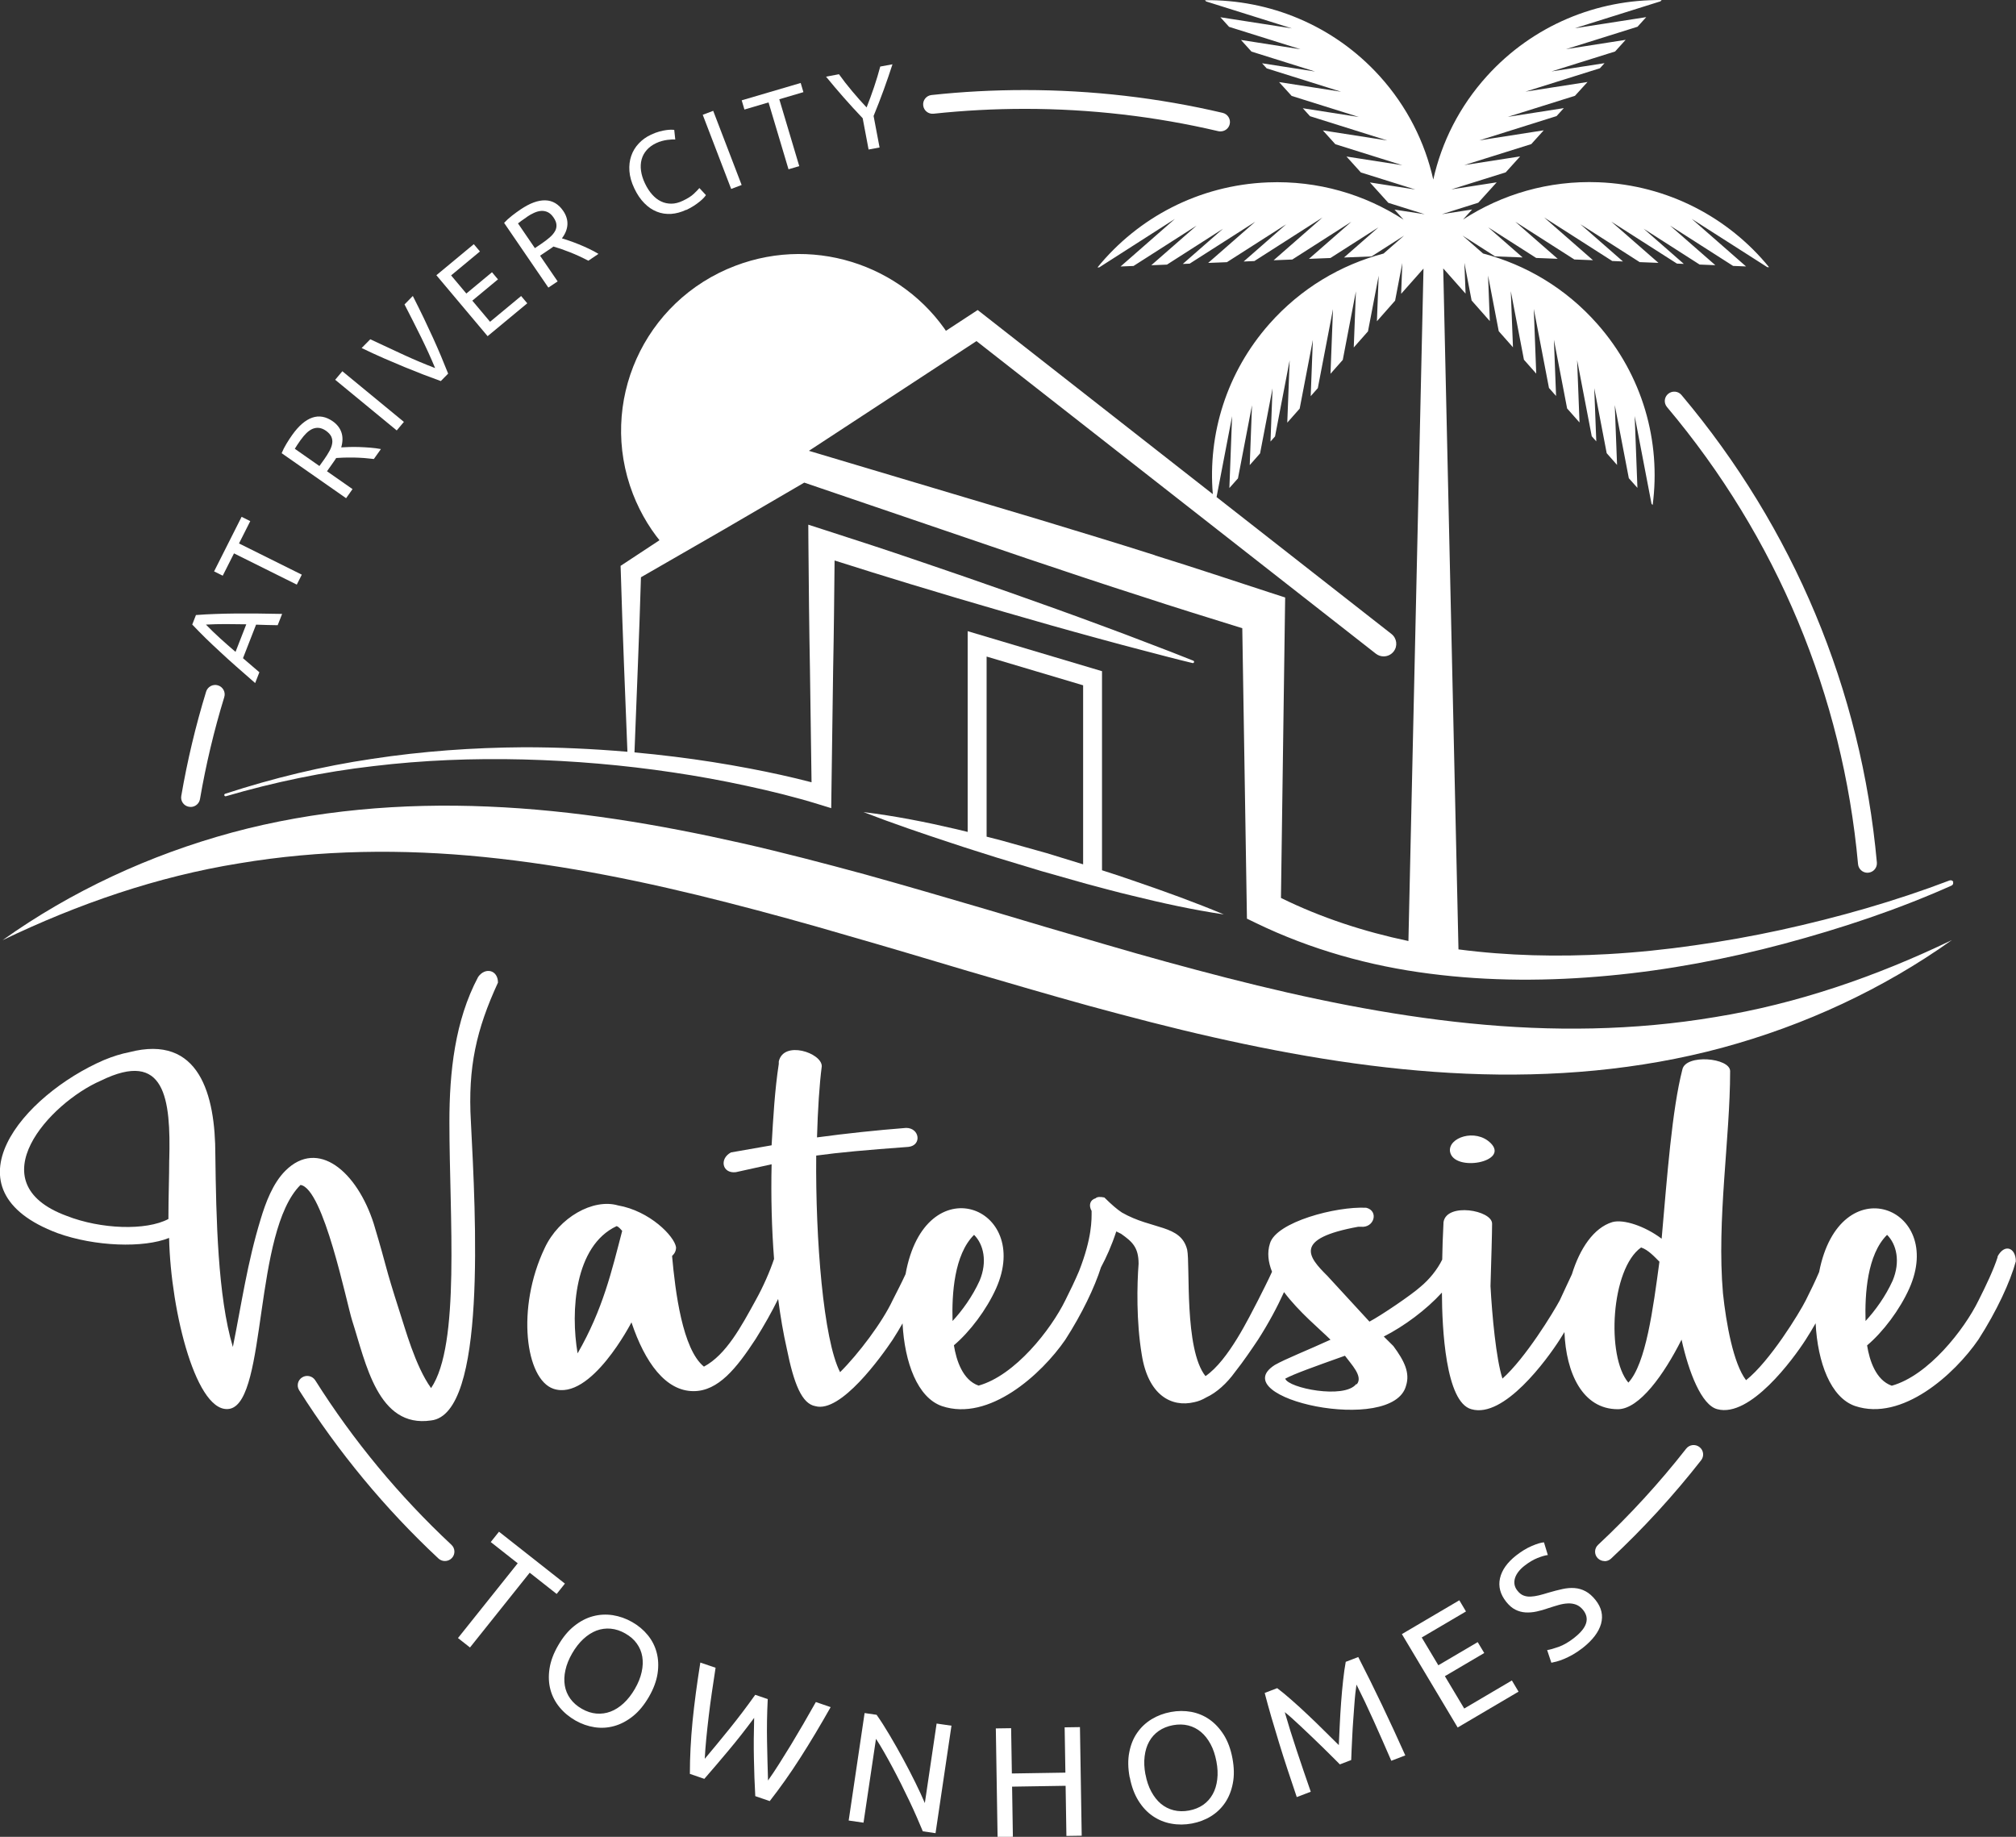 <?xml version="1.0" encoding="UTF-8"?>
<svg xmlns="http://www.w3.org/2000/svg" width="180" height="164" viewBox="0 0 180 164" fill="none">
  <rect x="0" y="0" width="180" height="164" fill="#333333" stroke="none"/>
  <g clip-path="url(#clip0_16535_23159)">
    <g clip-path="url(#clip1_16535_23159)">
      <path d="M42.684 87.241C40.622 91.124 40.125 95.708 40.125 100.155C40.125 108.692 41.12 120.058 38.489 123.935C37.067 121.959 36.143 118.499 35.717 117.229C34.223 112.57 34.721 113.77 33.37 109.257C31.877 104.597 28.393 101.633 25.483 104.527C24.346 105.656 23.706 107.421 23.279 108.833C22.071 112.786 21.573 116.387 20.791 120.264C19.44 115.746 19.298 108.763 19.227 103.115C19.227 97.75 17.805 92.319 11.548 93.943C10.837 94.084 10.126 94.296 9.273 94.649C2.092 97.755 -5.226 106.221 5.149 110.104C8.491 111.304 12.828 111.445 15.098 110.527C15.24 117.163 17.587 126.477 20.573 125.771C23.843 124.924 22.634 109.963 26.829 105.798C28.891 106.08 30.953 116.382 31.451 117.935C32.659 121.676 33.726 127.53 38.489 126.825C43.466 126.26 42.471 108.546 42.044 100.15C41.76 95.279 42.542 91.896 44.462 87.731C44.462 86.601 43.324 86.319 42.684 87.236V87.241ZM15.108 103.544C15.108 105.167 15.037 106.791 15.037 108.838C13.046 109.897 8.994 109.756 5.942 108.556C-2.087 105.591 4.449 98.466 8.999 96.489C14.758 93.665 15.255 98.113 15.113 103.549L15.108 103.544Z" fill="white"></path>
      <path d="M133.095 102.061C131.745 100.72 129.256 101.567 129.469 102.838C129.825 104.673 134.802 103.755 133.095 102.061Z" fill="white"></path>
      <path d="M178.365 112.222C178.009 113.351 177.298 114.834 176.658 116.104C175.379 118.716 172.179 122.811 168.909 123.723C167.487 123.229 166.918 121.464 166.705 120.123C168.127 118.923 169.62 116.946 170.473 115.04C173.713 107.769 164.262 104.108 162.423 113.573C162.068 114.405 161.636 115.293 161.23 116.099C160.661 117.229 158.031 121.535 155.898 123.229C154.76 121.747 154.12 118.147 153.836 115.469C153.267 108.904 154.476 101.638 154.476 95.637C154.476 94.437 150.494 94.084 150.21 95.496C149.286 99.096 148.859 104.95 148.361 110.598C146.868 109.469 144.949 108.833 143.953 109.116C142.293 109.625 141.053 111.48 140.348 113.775C139.997 114.546 139.596 115.358 139.266 116.099C138.697 117.158 136.209 121.253 134.147 123.088C133.578 121.323 133.222 117.441 133.08 114.829C133.151 112.428 133.222 110.099 133.222 109.252C133.222 108.052 129.17 107.346 128.886 109.111C128.819 110.401 128.784 111.506 128.769 112.464C128.327 113.366 127.606 114.249 126.824 114.894C126.042 115.6 123.34 117.436 122.273 118L118.505 113.906C116.799 112.212 115.448 110.588 121.278 109.529H121.491C122.7 109.67 123.127 108.117 121.989 107.835C119.287 107.694 113.96 109.105 113.391 111.011C113.122 111.838 113.234 112.696 113.574 113.548C113.198 114.385 112.731 115.282 112.325 116.094C111.543 117.577 109.694 121.459 107.632 122.866C105.713 120.466 106.281 112.918 105.997 111.576C105.428 109.317 102.869 109.811 100.167 108.258C99.74 107.976 99.243 107.552 98.603 106.917C98.247 106.846 97.963 106.846 97.821 106.988C97.323 107.129 97.181 107.623 97.465 108.117C97.465 108.909 97.516 110.487 96.348 113.477C95.987 114.334 95.54 115.257 95.119 116.094C93.839 118.706 90.64 122.801 87.374 123.713C85.952 123.219 85.384 121.454 85.17 120.113C86.592 118.913 88.085 116.936 88.939 115.03C92.199 107.709 82.596 104.043 80.854 113.76C80.498 114.536 80.077 115.348 79.701 116.089C78.777 118.066 76.644 120.89 75.008 122.513C73.515 119.619 72.804 110.659 72.876 103.176C74.937 102.893 77.284 102.681 81.118 102.399C82.326 102.258 82.113 100.705 80.904 100.705C78.203 100.917 75.572 101.199 72.947 101.552C73.018 99.081 73.16 96.822 73.373 95.198C73.373 93.998 69.96 92.869 69.534 94.775V94.987C69.178 97.316 69.036 99.787 68.894 102.258L65.268 102.893C64.201 103.458 64.486 104.799 65.695 104.658L68.894 103.952C68.828 106.841 68.904 109.716 69.112 112.403C68.747 113.502 68.142 114.889 67.472 116.089C66.192 118.419 64.841 120.96 62.851 122.019C60.931 120.466 60.291 115.313 60.007 112.141C60.22 111.929 60.362 111.717 60.362 111.364C60.22 110.376 58.016 108.117 55.172 107.623C52.968 106.988 49.911 108.682 48.631 111.435C46.072 116.8 46.925 123.149 49.413 123.996C52.755 125.125 56.381 118.066 56.381 118.066C57.589 121.666 59.438 124.208 61.926 124.208C64.13 124.208 65.766 122.16 67.472 119.548C68.249 118.308 68.924 117.103 69.478 115.978C69.686 117.572 69.94 119.059 70.245 120.395C70.885 123.572 71.596 125.337 72.804 125.549C75.079 126.184 78.706 121.101 79.701 119.619C80.016 119.135 80.305 118.646 80.585 118.157C80.767 121.671 81.93 124.792 84.104 125.544C88.299 126.956 92.986 122.72 95.119 119.614C96.607 117.304 97.734 114.94 98.303 113.149C98.765 112.292 99.243 111.243 99.669 109.948L100.096 110.159C101.091 110.865 101.66 111.359 101.66 112.842C101.518 114.677 101.447 117.995 101.944 120.955C102.513 124.555 104.575 125.685 106.637 125.191C106.992 125.12 107.348 124.979 107.703 124.767C108.628 124.344 109.552 123.497 110.263 122.508C111.045 121.52 111.756 120.461 112.325 119.614C113.254 118.167 114.041 116.699 114.646 115.363C115.971 117.138 117.881 118.706 118.795 119.614C116.804 120.532 114.813 121.308 113.818 121.873C109.196 124.838 124.406 128.156 125.544 123.708C125.899 122.579 125.402 121.52 124.406 120.179L123.553 119.332C125.376 118.404 127.337 116.951 128.743 115.408C128.753 118.585 129.068 125.201 131.374 125.821C134.289 126.668 138.128 121.374 139.261 119.609C139.408 119.382 139.545 119.155 139.682 118.933C139.824 122.574 141.287 125.821 144.451 125.821C146.371 125.821 148.575 122.715 150.139 119.609C150.779 122.503 151.916 125.468 153.338 125.821C156.253 126.598 160.092 121.374 161.225 119.609C161.54 119.125 161.829 118.636 162.109 118.147C162.291 121.661 163.454 124.782 165.628 125.534C169.823 126.946 174.51 122.71 176.643 119.604C178.278 117.062 179.487 114.45 179.985 112.615C179.985 111.415 178.989 110.991 178.349 112.191L178.365 112.222ZM51.571 120.834C50.932 117.093 51.287 111.238 55.055 109.474C55.269 109.544 55.411 109.756 55.553 109.897C54.629 113.427 53.847 116.886 51.571 120.834ZM86.968 110.25C87.821 111.097 88.177 112.65 87.466 114.345C86.826 115.756 85.902 117.027 85.049 117.945C84.977 115.545 85.191 112.015 86.968 110.255V110.25ZM121.151 123.587H121.08C120.013 124.929 115.037 123.94 114.752 123.093C115.534 122.67 117.312 122.034 120.085 121.046C120.653 121.822 121.72 122.881 121.151 123.587ZM145.39 123.446C143.4 121.117 143.826 113.286 146.528 111.38C147.168 111.591 147.737 112.227 148.163 112.65C147.594 116.886 146.955 121.752 145.39 123.446ZM168.487 110.25C169.34 111.097 169.696 112.65 168.985 114.345C168.345 115.756 167.421 117.027 166.567 117.945C166.496 115.545 166.71 112.015 168.487 110.255V110.25Z" fill="white"></path>
      <path d="M69.65 40.508L71.022 41.723L59.483 48.944C58.239 47.568 57.224 45.939 56.513 44.108C53.369 35.975 57.457 26.848 65.649 23.732C73.033 20.918 81.229 23.934 85.079 30.509L69.65 40.508Z" fill="white"></path>
      <path d="M174.408 78.755C174.358 78.624 174.21 78.563 174.083 78.609H174.073C169.188 80.469 164.124 81.906 159.021 83.026C156.466 83.581 153.891 84.044 151.307 84.403C148.727 84.776 146.132 85.043 143.536 85.189C139.083 85.441 134.609 85.34 130.221 84.766L128.86 23.964L130.856 26.218L130.749 23.465L131.394 26.828L133.019 28.669L132.862 24.599L133.816 29.571L135.086 31.008L134.893 25.996L136.066 32.118L137.163 33.358L136.945 27.579L138.301 34.639L138.935 35.355L138.742 30.333L139.921 36.469L141.028 37.72L140.814 32.153L142.12 38.95L142.526 39.409L142.343 34.659L143.455 40.463L144.38 41.512L144.176 36.167L145.431 42.697L146.198 43.559L145.954 37.145L147.457 44.981L147.559 45.092C148.305 39.444 146.685 33.524 142.607 28.911C139.804 25.739 136.234 23.636 132.415 22.633L130.586 21.034L133.486 22.89L135.949 22.986L132.872 20.293L137.158 23.031L139.078 23.107L135.289 19.794L140.566 23.167L142.231 23.233L137.864 19.411L143.948 23.303L144.908 23.344L141.109 20.021L146.401 23.404L148.077 23.47L143.867 19.789L149.727 23.535L150.342 23.561L146.751 20.419L151.753 23.621L153.155 23.677L149.113 20.142L154.74 23.742L155.897 23.788L151.047 19.542L157.802 23.858H157.954C154.348 19.436 148.909 16.516 142.734 16.274C138.275 16.098 134.096 17.348 130.627 19.602L131.44 18.705L128.743 19.123L131.988 18.1L133.634 16.279L129.581 16.91L134.441 15.387L135.726 13.965L130.739 14.741L136.721 12.866L137.833 11.635L132.08 12.533L138.981 10.364L139.626 9.654L134.624 10.435L140.621 8.554L141.744 7.319L136.203 8.181L142.851 6.094L143.262 5.64L138.529 6.376L144.207 4.596L145.146 3.557L139.824 4.389L146.208 2.387L146.985 1.53L140.601 2.524L148.259 0.118L148.361 0.007C142.627 -0.063 136.894 2.226 132.76 6.794C130.302 9.512 128.713 12.699 127.971 16.032C127.225 12.704 125.64 9.512 123.182 6.794C119.053 2.236 113.32 -0.053 107.586 0.017L107.688 0.128L115.346 2.534L108.963 1.54L109.74 2.397L116.123 4.399L110.801 3.567L111.74 4.606L117.418 6.386L112.685 5.65L113.096 6.104L119.744 8.191L114.203 7.329L115.326 8.564L121.323 10.445L116.321 9.664L116.966 10.375L123.868 12.543L118.114 11.645L119.226 12.876L125.208 14.751L120.221 13.975L121.506 15.397L126.366 16.92L122.314 16.289L123.959 18.11L127.204 19.128L124.508 18.715L125.32 19.612C121.852 17.358 117.672 16.108 113.213 16.284C107.033 16.526 101.599 19.446 97.993 23.873H98.145L104.9 19.547L100.05 23.793L101.208 23.747L106.835 20.147L102.792 23.682L104.194 23.626L109.196 20.424L105.606 23.566L106.22 23.54L112.081 19.794L107.871 23.475L109.547 23.409L114.838 20.026L111.04 23.349L111.999 23.308L118.083 19.416L113.716 23.238L115.382 23.172L120.658 19.799L116.87 23.112L118.789 23.036L123.075 20.298L119.998 22.991L122.461 22.895L125.361 21.039L123.533 22.638C119.714 23.641 116.143 25.749 113.34 28.916C109.496 33.262 107.84 38.774 108.287 44.119L87.293 27.68L68.411 40.044C67.893 40.387 67.746 41.078 68.091 41.597C68.193 41.749 68.325 41.865 68.472 41.95L63.384 45.268L55.862 50.225L55.41 50.522L55.426 51.002C55.517 53.8 55.598 56.599 55.715 59.392L56.02 67.122C52.932 66.86 49.834 66.714 46.736 66.719C42.217 66.749 37.702 67.072 33.238 67.752C28.774 68.408 24.376 69.477 20.1 70.874C20.044 70.894 20.009 70.954 20.029 71.015C20.049 71.075 20.11 71.106 20.171 71.091C24.478 69.835 28.881 68.912 33.329 68.403C37.778 67.868 42.257 67.697 46.726 67.808C51.195 67.924 55.654 68.302 60.072 68.963C62.282 69.29 64.475 69.689 66.654 70.163C68.828 70.632 71.011 71.166 73.094 71.812L74.216 72.159L74.231 70.98L74.388 59.715C74.454 56.493 74.485 53.266 74.516 50.043C76.775 50.759 79.035 51.47 81.305 52.156C84.083 52.998 86.866 53.83 89.654 54.632C92.442 55.444 95.236 56.236 98.039 56.997C99.435 57.385 100.847 57.753 102.249 58.121C103.656 58.489 105.062 58.863 106.474 59.2C106.53 59.216 106.586 59.185 106.606 59.135C106.632 59.079 106.606 59.014 106.545 58.989C105.194 58.444 103.838 57.925 102.482 57.41C101.126 56.891 99.77 56.367 98.404 55.873C95.682 54.859 92.95 53.881 90.213 52.918C87.476 51.95 84.733 51.007 81.986 50.074C79.238 49.136 76.481 48.233 73.718 47.346L72.169 46.846L72.179 48.455C72.21 52.212 72.245 55.963 72.317 59.72L72.459 69.845C70.625 69.366 68.807 68.973 66.964 68.62C64.74 68.196 62.5 67.843 60.255 67.566C59.057 67.415 57.853 67.288 56.65 67.178L56.954 59.397C57.066 56.78 57.142 54.158 57.228 51.541L64.618 47.285L71.809 43.09L91.665 49.857C95.078 51.002 98.491 52.151 101.919 53.245C104.905 54.229 107.916 55.156 110.918 56.089L111.319 81.08L111.334 82.022L112.147 82.416C117.042 84.786 122.324 86.258 127.651 86.934C132.984 87.625 138.356 87.609 143.653 87.11C148.955 86.616 154.181 85.623 159.29 84.261C164.399 82.89 169.421 81.226 174.246 79.068C174.368 79.012 174.424 78.876 174.378 78.75L174.408 78.755ZM103.138 49.58C99.71 48.485 96.261 47.447 92.818 46.398L72.225 40.251L87.186 30.454L122.842 58.363C123.05 58.525 123.294 58.605 123.538 58.605C123.873 58.605 124.203 58.459 124.426 58.177C124.812 57.693 124.726 56.987 124.238 56.604L108.622 44.381L110.009 37.16L109.765 43.574L110.532 42.712L111.786 36.182L111.583 41.527L112.507 40.478L113.619 34.674L113.437 39.424L113.843 38.965L115.148 32.168L114.935 37.735L116.042 36.484L117.22 30.348L117.027 35.37L117.662 34.654L119.018 27.595L118.794 33.373L119.891 32.133L121.064 26.011L120.871 31.023L122.141 29.586L123.096 24.614L122.938 28.684L124.563 26.843L125.208 23.48L125.102 26.233L127.098 23.979L125.752 84.019C121.801 83.187 117.956 81.937 114.371 80.172L114.727 54.708L114.747 53.346L113.406 52.913C109.983 51.798 106.571 50.654 103.132 49.59L103.138 49.58Z" fill="white"></path>
      <path d="M131.237 91.371C123.944 90.64 116.722 89.147 109.552 87.312C105.966 86.389 102.386 85.411 98.816 84.362C95.236 83.329 91.655 82.265 88.065 81.191C84.469 80.137 80.859 79.078 77.228 78.069C73.586 77.081 69.925 76.118 66.222 75.281C58.818 73.607 51.246 72.331 43.568 72.013C35.904 71.686 28.129 72.331 20.73 74.328C13.336 76.335 6.343 79.587 0.228 83.944C6.998 80.686 14.072 78.256 21.339 77.086C28.591 75.866 35.96 75.785 43.248 76.521C50.54 77.257 57.762 78.745 64.933 80.58C68.518 81.498 72.098 82.481 75.668 83.53C79.249 84.554 82.829 85.628 86.419 86.697C90.015 87.746 93.626 88.81 97.262 89.813C100.903 90.801 104.565 91.764 108.267 92.597C115.666 94.271 123.243 95.541 130.922 95.864C138.585 96.192 146.355 95.546 153.759 93.549C161.154 91.548 168.147 88.295 174.266 83.939C167.497 87.196 160.422 89.632 153.155 90.806C145.898 92.027 138.534 92.107 131.247 91.371H131.237Z" fill="white"></path>
      <path d="M86.399 56.356V74.277C86.054 74.192 85.709 74.106 85.358 74.025C82.636 73.39 79.889 72.845 77.096 72.507C79.716 73.521 82.352 74.418 84.998 75.286C86.318 75.735 87.648 76.133 88.974 76.562L92.971 77.772L96.993 78.911C98.344 79.264 99.684 79.642 101.045 79.96C103.757 80.631 106.489 81.231 109.272 81.644C106.682 80.56 104.057 79.612 101.421 78.71C100.416 78.352 99.405 78.029 98.394 77.701V59.927L86.394 56.352L86.399 56.356ZM89.426 75.044C88.979 74.933 88.532 74.817 88.09 74.701V58.621L96.708 61.187V77.172L93.458 76.173L89.426 75.044Z" fill="white"></path>
      <path d="M24.798 55.822C24.468 55.822 24.143 55.812 23.828 55.802C23.513 55.792 23.188 55.782 22.863 55.772L21.695 58.767L23.158 60.023L22.782 60.986C22.177 60.461 21.619 59.972 21.106 59.518C20.593 59.064 20.11 58.631 19.659 58.207C19.201 57.789 18.775 57.38 18.363 56.982C17.957 56.584 17.556 56.175 17.165 55.762L17.495 54.914C18.064 54.869 18.633 54.839 19.207 54.819C19.78 54.798 20.375 54.783 20.994 54.778C21.614 54.773 22.269 54.778 22.954 54.778C23.64 54.788 24.381 54.798 25.189 54.814L24.793 55.822H24.798ZM21.99 55.741C21.355 55.731 20.735 55.726 20.136 55.721C19.537 55.721 18.953 55.736 18.389 55.767C18.78 56.175 19.201 56.578 19.643 56.982C20.085 57.385 20.547 57.789 21.03 58.202L21.99 55.741Z" fill="white"></path>
      <path d="M21.573 46.146L22.345 46.529L21.34 48.521L26.946 51.309L26.499 52.197L20.893 49.408L19.887 51.4L19.115 51.017L21.573 46.141V46.146Z" fill="white"></path>
      <path d="M30.471 39.944C30.648 39.933 30.872 39.923 31.151 39.913C31.43 39.903 31.73 39.903 32.055 39.913C32.38 39.923 32.715 39.944 33.056 39.969C33.396 39.994 33.716 40.039 34.01 40.095L33.381 40.982C33.086 40.947 32.786 40.917 32.477 40.892C32.167 40.871 31.862 40.856 31.568 40.851C31.273 40.846 30.994 40.851 30.725 40.856C30.455 40.866 30.222 40.876 30.019 40.892C29.973 40.967 29.922 41.043 29.871 41.118C29.821 41.194 29.765 41.27 29.709 41.35L29.196 42.077L31.476 43.67L30.902 44.482L25.148 40.463C25.255 40.196 25.397 39.913 25.575 39.621C25.753 39.328 25.925 39.061 26.093 38.829C26.672 38.017 27.266 37.503 27.876 37.291C28.485 37.079 29.099 37.19 29.709 37.614C30.095 37.886 30.354 38.219 30.486 38.612C30.618 39.006 30.608 39.449 30.466 39.944H30.471ZM26.86 39.258C26.616 39.606 26.438 39.873 26.322 40.07L28.52 41.608L28.932 41.033C29.13 40.755 29.292 40.493 29.424 40.251C29.556 40.009 29.633 39.782 29.663 39.575C29.694 39.369 29.663 39.172 29.582 38.986C29.496 38.804 29.338 38.627 29.105 38.461C28.886 38.31 28.673 38.224 28.47 38.204C28.267 38.184 28.069 38.219 27.886 38.3C27.703 38.38 27.525 38.511 27.352 38.678C27.18 38.844 27.022 39.041 26.865 39.258H26.86Z" fill="white"></path>
      <path d="M29.927 33.908L30.567 33.146L36.062 37.669L35.422 38.431L29.927 33.908Z" fill="white"></path>
      <path d="M36.859 26.425C37.22 27.136 37.545 27.796 37.84 28.406C38.134 29.022 38.408 29.607 38.662 30.166C38.916 30.726 39.155 31.27 39.373 31.79C39.592 32.314 39.805 32.834 40.013 33.358L39.358 34.024C38.825 33.832 38.297 33.635 37.763 33.429C37.23 33.222 36.677 33 36.108 32.768C35.534 32.531 34.935 32.274 34.305 32.002C33.675 31.729 33.005 31.417 32.289 31.074L33.061 30.292C34.097 30.781 35.097 31.245 36.062 31.689C37.027 32.133 37.956 32.521 38.85 32.864C38.49 31.992 38.073 31.079 37.606 30.126C37.134 29.173 36.641 28.195 36.118 27.181L36.864 26.42L36.859 26.425Z" fill="white"></path>
      <path d="M43.537 30.015L38.962 24.574L42.303 21.801L42.852 22.451L40.277 24.589L41.638 26.208L43.928 24.307L44.462 24.942L42.171 26.843L43.756 28.729L46.529 26.43L47.077 27.08L43.537 30.015Z" fill="white"></path>
      <path d="M50.175 21.282C50.343 21.332 50.561 21.402 50.825 21.493C51.089 21.584 51.373 21.69 51.673 21.811C51.973 21.932 52.278 22.068 52.587 22.214C52.897 22.361 53.181 22.512 53.435 22.668L52.531 23.278C52.272 23.142 51.998 23.006 51.714 22.875C51.429 22.744 51.15 22.623 50.876 22.517C50.602 22.411 50.337 22.31 50.089 22.224C49.835 22.139 49.611 22.068 49.413 22.013C49.342 22.068 49.271 22.124 49.195 22.174C49.119 22.224 49.042 22.28 48.961 22.33L48.22 22.829L49.789 25.124L48.961 25.678L45.01 19.9C45.203 19.688 45.437 19.471 45.711 19.259C45.985 19.048 46.239 18.861 46.478 18.7C47.306 18.14 48.047 17.868 48.692 17.888C49.337 17.903 49.87 18.221 50.292 18.836C50.556 19.224 50.683 19.628 50.663 20.046C50.642 20.46 50.48 20.873 50.17 21.282H50.175ZM47.042 19.375C46.691 19.612 46.427 19.804 46.249 19.945L47.758 22.154L48.347 21.756C48.631 21.564 48.875 21.377 49.083 21.196C49.291 21.014 49.444 20.833 49.55 20.646C49.657 20.46 49.698 20.268 49.682 20.066C49.672 19.864 49.581 19.648 49.418 19.411C49.266 19.189 49.098 19.038 48.916 18.947C48.728 18.856 48.535 18.821 48.332 18.831C48.128 18.841 47.92 18.901 47.697 18.997C47.478 19.093 47.255 19.219 47.037 19.37L47.042 19.375Z" fill="white"></path>
      <path d="M61.261 18.735C60.809 18.947 60.362 19.068 59.921 19.098C59.479 19.123 59.052 19.063 58.651 18.901C58.25 18.745 57.874 18.493 57.534 18.145C57.188 17.797 56.889 17.358 56.635 16.819C56.381 16.284 56.234 15.77 56.198 15.276C56.163 14.782 56.218 14.328 56.361 13.915C56.503 13.501 56.726 13.133 57.031 12.81C57.331 12.488 57.696 12.225 58.118 12.029C58.387 11.902 58.636 11.807 58.864 11.746C59.098 11.681 59.301 11.64 59.484 11.615C59.667 11.59 59.819 11.58 59.941 11.58C60.063 11.58 60.149 11.585 60.2 11.595L60.291 12.457C60.22 12.447 60.119 12.447 59.992 12.452C59.865 12.457 59.728 12.472 59.57 12.492C59.413 12.513 59.255 12.548 59.083 12.593C58.91 12.639 58.742 12.699 58.585 12.78C58.245 12.941 57.965 13.143 57.747 13.39C57.529 13.637 57.376 13.915 57.29 14.227C57.204 14.54 57.183 14.878 57.234 15.246C57.285 15.614 57.402 15.992 57.59 16.385C57.773 16.768 57.986 17.096 58.224 17.363C58.463 17.631 58.727 17.843 59.017 17.979C59.306 18.12 59.611 18.185 59.941 18.185C60.271 18.185 60.611 18.095 60.972 17.923C61.388 17.727 61.713 17.525 61.942 17.308C62.17 17.091 62.343 16.92 62.445 16.789L63.029 17.419C62.998 17.469 62.942 17.545 62.851 17.646C62.76 17.747 62.643 17.858 62.495 17.979C62.348 18.1 62.17 18.231 61.962 18.367C61.754 18.503 61.52 18.634 61.256 18.755L61.261 18.735Z" fill="white"></path>
      <path d="M62.744 10.249L63.679 9.896L66.218 16.516L65.283 16.869L62.744 10.249Z" fill="white"></path>
      <path d="M71.489 7.405L71.733 8.227L69.58 8.862L71.362 14.832L70.403 15.115L68.62 9.144L66.467 9.78L66.223 8.958L71.484 7.41L71.489 7.405Z" fill="white"></path>
      <path d="M77.553 13.35L77.025 10.556C76.425 9.926 75.852 9.301 75.308 8.68C74.765 8.06 74.247 7.45 73.754 6.845L74.907 6.628C75.267 7.132 75.659 7.637 76.085 8.141C76.507 8.65 76.938 9.129 77.375 9.593C77.609 9.008 77.827 8.403 78.04 7.778C78.249 7.153 78.436 6.542 78.594 5.942L79.686 5.741C79.447 6.477 79.188 7.233 78.909 8.005C78.629 8.776 78.325 9.558 78 10.354L78.533 13.168L77.553 13.35Z" fill="white"></path>
      <path d="M50.439 141.392L49.702 142.315L47.295 140.419L41.963 147.095L40.891 146.253L46.224 139.577L43.816 137.681L44.553 136.758L50.439 141.392Z" fill="white"></path>
      <path d="M49.84 146.903C50.256 146.182 50.728 145.608 51.261 145.184C51.795 144.755 52.353 144.463 52.937 144.307C53.521 144.15 54.111 144.12 54.715 144.211C55.314 144.307 55.893 144.508 56.447 144.826C56.995 145.139 57.452 145.522 57.833 145.986C58.214 146.45 58.478 146.969 58.63 147.544C58.783 148.119 58.813 148.744 58.712 149.42C58.61 150.09 58.351 150.791 57.935 151.507C57.518 152.223 57.046 152.803 56.513 153.227C55.979 153.655 55.421 153.948 54.842 154.109C54.263 154.27 53.679 154.306 53.085 154.215C52.49 154.124 51.922 153.923 51.378 153.615C50.825 153.297 50.352 152.909 49.967 152.44C49.581 151.971 49.306 151.452 49.149 150.872C48.992 150.292 48.961 149.667 49.063 148.991C49.164 148.315 49.423 147.619 49.84 146.903ZM51.089 147.614C50.794 148.124 50.591 148.623 50.484 149.117C50.373 149.606 50.358 150.065 50.429 150.494C50.5 150.922 50.667 151.316 50.921 151.669C51.175 152.022 51.52 152.324 51.952 152.571C52.384 152.818 52.816 152.959 53.252 152.995C53.684 153.03 54.105 152.975 54.517 152.818C54.928 152.662 55.314 152.415 55.685 152.072C56.056 151.729 56.391 151.3 56.685 150.791C56.98 150.282 57.183 149.783 57.29 149.289C57.401 148.799 57.417 148.341 57.346 147.912C57.274 147.483 57.112 147.095 56.858 146.742C56.609 146.389 56.264 146.092 55.832 145.845C55.4 145.597 54.964 145.456 54.527 145.416C54.09 145.376 53.664 145.436 53.257 145.587C52.851 145.744 52.46 145.991 52.089 146.334C51.719 146.677 51.383 147.105 51.089 147.614Z" fill="white"></path>
      <path d="M67.329 153.388C66.547 154.442 65.791 155.405 65.054 156.282C64.323 157.155 63.602 158.007 62.886 158.824L61.596 158.38C61.596 156.872 61.677 155.304 61.835 153.68C61.997 152.057 62.231 150.312 62.53 148.441L63.891 148.905C63.775 149.636 63.668 150.368 63.561 151.099C63.455 151.83 63.358 152.546 63.277 153.242C63.196 153.938 63.12 154.608 63.059 155.244C62.998 155.884 62.952 156.479 62.926 157.034C63.602 156.232 64.333 155.344 65.12 154.371C65.903 153.403 66.674 152.385 67.431 151.321L68.548 151.704C68.482 153.005 68.462 154.275 68.487 155.526C68.513 156.771 68.538 157.921 68.574 158.97C68.889 158.526 69.219 158.032 69.564 157.488C69.909 156.943 70.265 156.373 70.63 155.773C70.991 155.173 71.362 154.548 71.738 153.902C72.113 153.257 72.479 152.611 72.845 151.966L74.165 152.42C73.231 154.074 72.327 155.587 71.443 156.963C70.564 158.34 69.655 159.62 68.726 160.81L67.436 160.367C67.375 159.283 67.335 158.168 67.314 157.039C67.289 155.904 67.299 154.684 67.335 153.373L67.329 153.388Z" fill="white"></path>
      <path d="M82.397 163.513C82.245 163.14 82.067 162.727 81.864 162.263C81.661 161.799 81.442 161.315 81.204 160.816C80.965 160.311 80.716 159.802 80.457 159.283C80.198 158.763 79.934 158.264 79.675 157.775C79.416 157.291 79.162 156.832 78.913 156.398C78.665 155.965 78.431 155.581 78.213 155.249L77.1 162.737L75.775 162.545L77.197 152.949L78.268 153.106C78.639 153.63 79.025 154.235 79.431 154.921C79.838 155.607 80.239 156.313 80.63 157.034C81.021 157.755 81.387 158.461 81.727 159.152C82.067 159.842 82.346 160.452 82.575 160.987L83.626 153.887L84.952 154.079L83.53 163.675L82.402 163.508L82.397 163.513Z" fill="white"></path>
      <path d="M95.058 154.225L96.424 154.205L96.581 163.901L95.215 163.922L95.144 159.444L90.365 159.52L90.436 163.997L89.07 164.017L88.913 154.321L90.279 154.301L90.345 158.345L95.124 158.269L95.058 154.225Z" fill="white"></path>
      <path d="M100.862 158.688C100.71 157.871 100.695 157.129 100.827 156.459C100.954 155.788 101.187 155.208 101.533 154.714C101.873 154.22 102.305 153.817 102.823 153.499C103.341 153.186 103.914 152.969 104.544 152.854C105.164 152.738 105.768 152.738 106.357 152.843C106.946 152.954 107.49 153.176 107.982 153.519C108.475 153.862 108.901 154.321 109.267 154.896C109.628 155.476 109.887 156.171 110.039 156.988C110.191 157.805 110.207 158.546 110.075 159.217C109.948 159.888 109.714 160.468 109.379 160.962C109.044 161.456 108.617 161.859 108.109 162.172C107.601 162.485 107.033 162.696 106.418 162.812C105.788 162.928 105.179 162.933 104.58 162.822C103.98 162.717 103.432 162.49 102.934 162.152C102.437 161.814 102.005 161.355 101.644 160.775C101.284 160.195 101.025 159.499 100.872 158.683L100.862 158.688ZM102.274 158.425C102.381 159.005 102.553 159.515 102.792 159.958C103.031 160.402 103.315 160.765 103.65 161.047C103.986 161.325 104.366 161.521 104.793 161.627C105.22 161.733 105.677 161.743 106.164 161.653C106.652 161.562 107.073 161.39 107.429 161.143C107.784 160.891 108.064 160.579 108.277 160.195C108.49 159.817 108.622 159.373 108.683 158.874C108.744 158.375 108.719 157.835 108.607 157.261C108.495 156.686 108.328 156.171 108.089 155.728C107.85 155.284 107.566 154.921 107.231 154.639C106.896 154.361 106.52 154.165 106.098 154.059C105.677 153.953 105.22 153.943 104.732 154.033C104.245 154.124 103.818 154.296 103.457 154.548C103.097 154.8 102.812 155.118 102.604 155.496C102.391 155.879 102.259 156.318 102.198 156.817C102.137 157.316 102.162 157.856 102.269 158.43L102.274 158.425Z" fill="white"></path>
      <path d="M119.627 157.528C119.46 157.351 119.236 157.135 118.967 156.867C118.698 156.6 118.403 156.313 118.094 156.005C117.779 155.697 117.454 155.38 117.113 155.057C116.768 154.734 116.448 154.427 116.144 154.139C115.839 153.852 115.559 153.595 115.311 153.373C115.057 153.151 114.859 152.98 114.711 152.869C115.016 153.933 115.372 155.072 115.778 156.292C116.184 157.513 116.601 158.738 117.032 159.973L115.783 160.452C115.514 159.656 115.245 158.854 114.975 158.037C114.706 157.225 114.452 156.424 114.209 155.632C113.965 154.84 113.736 154.069 113.513 153.312C113.295 152.556 113.096 151.835 112.919 151.154L114.036 150.726C114.422 151.018 114.854 151.371 115.326 151.79C115.803 152.208 116.286 152.647 116.778 153.116C117.271 153.58 117.758 154.049 118.231 154.523C118.708 154.997 119.14 155.425 119.536 155.813C119.561 155.264 119.592 154.654 119.622 153.988C119.653 153.322 119.693 152.652 119.744 151.976C119.795 151.3 119.851 150.65 119.922 150.025C119.988 149.399 120.069 148.85 120.155 148.376L121.273 147.947C122.71 150.746 124.106 153.675 125.473 156.731L124.223 157.21C123.705 156.01 123.182 154.825 122.654 153.65C122.126 152.475 121.613 151.396 121.115 150.408C121.085 150.589 121.054 150.847 121.014 151.179C120.978 151.512 120.948 151.89 120.917 152.304C120.887 152.722 120.856 153.161 120.821 153.63C120.785 154.099 120.76 154.553 120.739 154.992C120.719 155.43 120.699 155.839 120.679 156.217C120.658 156.595 120.648 156.903 120.643 157.145L119.617 157.538L119.627 157.528Z" fill="white"></path>
      <path d="M130.15 154.24L125.168 145.9L130.297 142.88L130.891 143.878L126.94 146.203L128.423 148.683L131.937 146.616L132.521 147.589L129.007 149.657L130.734 152.546L134.989 150.04L135.584 151.038L130.155 154.235L130.15 154.24Z" fill="white"></path>
      <path d="M140.576 146.213C141.698 145.335 141.957 144.513 141.353 143.752C141.165 143.52 140.957 143.359 140.728 143.273C140.499 143.187 140.251 143.147 139.981 143.162C139.717 143.172 139.438 143.223 139.154 143.303C138.864 143.384 138.565 143.48 138.255 143.581C137.899 143.707 137.549 143.807 137.199 143.883C136.848 143.959 136.518 143.984 136.203 143.964C135.888 143.944 135.584 143.863 135.299 143.717C135.01 143.575 134.741 143.338 134.482 143.016C133.953 142.35 133.765 141.649 133.928 140.918C134.091 140.187 134.573 139.506 135.375 138.876C135.843 138.513 136.3 138.23 136.762 138.034C137.219 137.837 137.584 137.726 137.854 137.706L138.199 138.841C137.97 138.866 137.666 138.952 137.285 139.103C136.904 139.254 136.513 139.486 136.107 139.804C135.898 139.965 135.726 140.137 135.584 140.318C135.441 140.5 135.34 140.686 135.274 140.878C135.213 141.069 135.193 141.266 135.223 141.458C135.253 141.654 135.34 141.846 135.487 142.027C135.65 142.234 135.827 142.375 136.02 142.451C136.213 142.527 136.421 142.562 136.655 142.552C136.889 142.542 137.138 142.506 137.402 142.441C137.666 142.375 137.955 142.295 138.26 142.199C138.697 142.073 139.108 141.962 139.489 141.881C139.87 141.795 140.235 141.765 140.581 141.79C140.931 141.816 141.261 141.911 141.571 142.078C141.881 142.244 142.18 142.506 142.465 142.864C142.993 143.53 143.155 144.236 142.952 144.977C142.744 145.719 142.196 146.44 141.307 147.14C141.002 147.377 140.708 147.574 140.423 147.735C140.139 147.897 139.87 148.023 139.631 148.124C139.387 148.225 139.169 148.3 138.976 148.351C138.783 148.401 138.626 148.436 138.514 148.457L138.138 147.327C138.382 147.292 138.727 147.196 139.164 147.04C139.606 146.883 140.073 146.611 140.576 146.218V146.213Z" fill="white"></path>
      <path d="M17.018 72.044C16.972 72.044 16.921 72.044 16.875 72.034C16.413 71.958 16.104 71.524 16.185 71.065C16.723 67.929 17.47 64.793 18.404 61.752C18.541 61.308 19.014 61.056 19.46 61.192C19.907 61.328 20.161 61.797 20.024 62.241C19.11 65.216 18.384 68.277 17.856 71.348C17.785 71.756 17.429 72.049 17.023 72.049L17.018 72.044Z" fill="white"></path>
      <path d="M39.723 139.375C39.515 139.375 39.307 139.3 39.144 139.148C34.371 134.686 30.191 129.633 26.712 124.132C26.464 123.739 26.585 123.219 26.982 122.977C27.378 122.73 27.901 122.851 28.15 123.244C31.547 128.63 35.64 133.566 40.307 137.928C40.648 138.246 40.663 138.775 40.343 139.113C40.175 139.289 39.952 139.375 39.728 139.375H39.723Z" fill="white"></path>
      <path d="M143.262 139.38C143.039 139.38 142.815 139.289 142.648 139.118C142.328 138.78 142.343 138.251 142.683 137.933C145.517 135.286 148.163 132.396 150.55 129.346C150.834 128.978 151.368 128.912 151.738 129.2C152.109 129.482 152.175 130.011 151.886 130.379C149.443 133.501 146.741 136.456 143.841 139.163C143.679 139.315 143.471 139.39 143.262 139.39V139.38Z" fill="white"></path>
      <path d="M166.74 77.923C166.308 77.923 165.938 77.595 165.897 77.157C164.531 62.09 158.635 47.976 148.839 36.343C148.539 35.985 148.585 35.461 148.945 35.163C149.306 34.866 149.839 34.911 150.134 35.269C160.148 47.164 166.182 61.601 167.578 77.005C167.619 77.469 167.278 77.878 166.811 77.918C166.786 77.918 166.76 77.918 166.735 77.918L166.74 77.923Z" fill="white"></path>
      <path d="M108.963 11.731C108.897 11.731 108.831 11.726 108.77 11.711C103.143 10.39 97.333 9.719 91.498 9.719C88.781 9.719 86.044 9.865 83.357 10.153C82.89 10.203 82.474 9.87 82.428 9.407C82.377 8.948 82.712 8.529 83.18 8.484C85.922 8.186 88.725 8.04 91.503 8.04C97.47 8.04 103.412 8.726 109.166 10.077C109.618 10.183 109.902 10.637 109.796 11.086C109.704 11.474 109.359 11.731 108.973 11.731H108.963Z" fill="white"></path>
    </g>
  </g>
  <defs>
    <clipPath id="clip0_16535_23159">
      <rect width="180" height="164" fill="white"></rect>
    </clipPath>
    <clipPath id="clip1_16535_23159">
      <rect width="180" height="164" fill="white" transform="translate(0 0.017)"></rect>
    </clipPath>
  </defs>
</svg>
